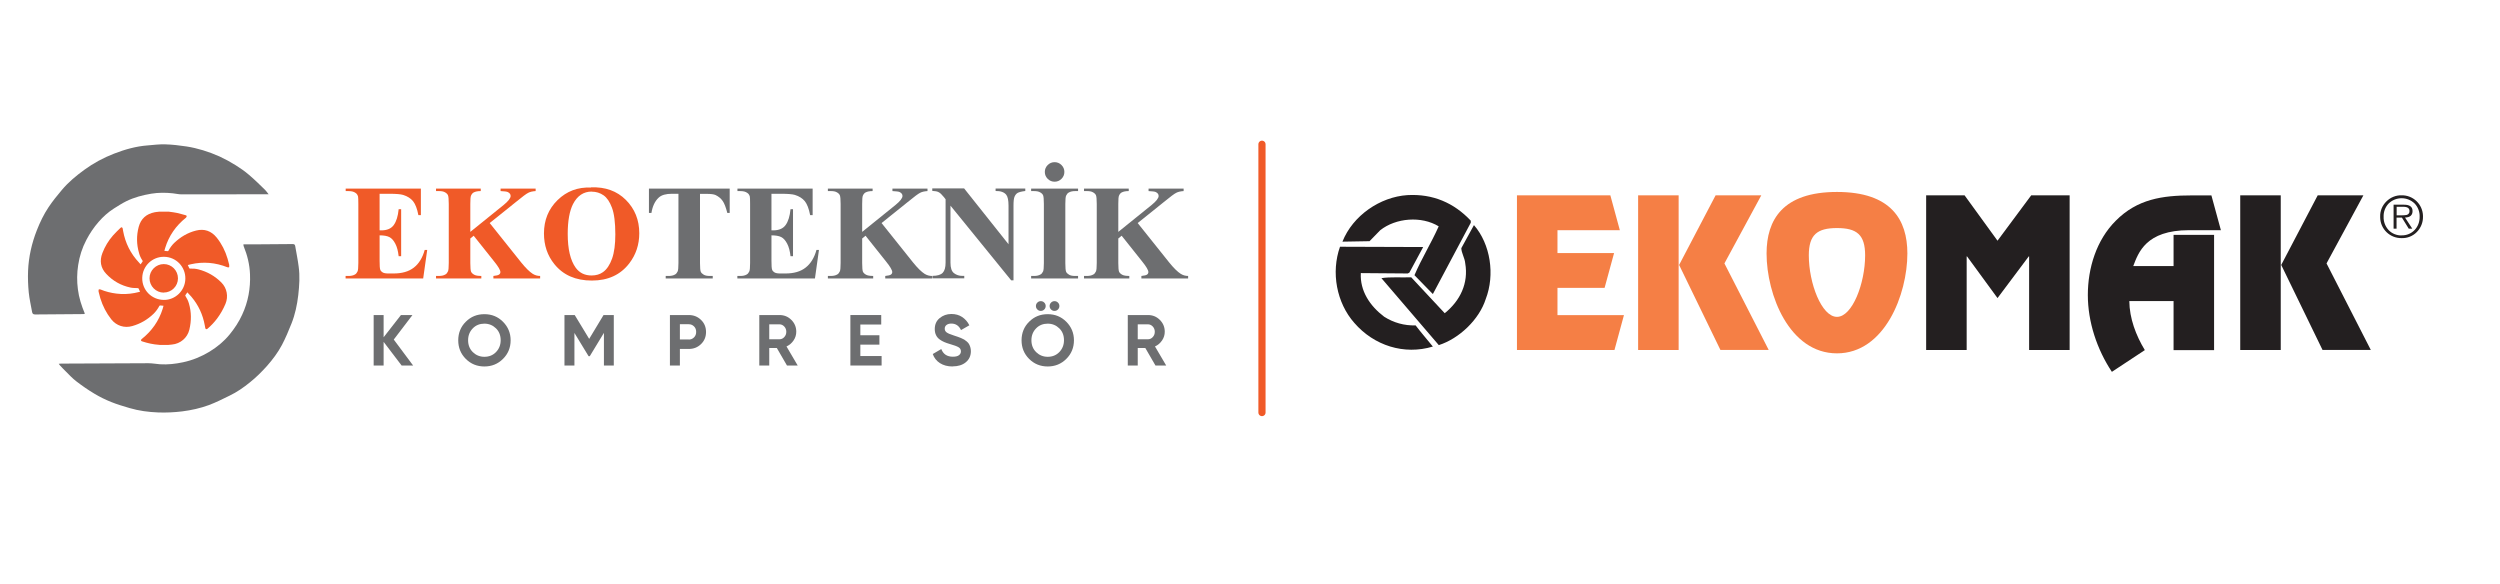 <?xml version="1.0" encoding="UTF-8"?>
<svg id="Layer_1" data-name="Layer 1" xmlns="http://www.w3.org/2000/svg" viewBox="0 0 261 61">
  <defs>
    <style>
      .cls-1 {
        fill: none;
        stroke: #f05a28;
        stroke-linecap: round;
        stroke-miterlimit: 10;
        stroke-width: .75px;
      }

      .cls-2 {
        fill: #f05a28;
      }

      .cls-2, .cls-3, .cls-4, .cls-5 {
        stroke-width: 0px;
      }

      .cls-3 {
        fill: #f57f45;
      }

      .cls-3, .cls-4 {
        fill-rule: evenodd;
      }

      .cls-4 {
        fill: #231f20;
      }

      .cls-5 {
        fill: #6d6e70;
      }
    </style>
  </defs>
  <g>
    <g>
      <path class="cls-2" d="m39.63,20.23v3.82h.19c.59,0,1.03-.19,1.29-.56.27-.37.44-.92.51-1.65h.26v4.91h-.26c-.06-.53-.17-.97-.35-1.31-.18-.34-.38-.57-.62-.69s-.58-.18-1.02-.18v2.64c0,.52.02.83.07.95.04.12.13.21.25.28.12.07.31.11.58.11h.56c.88,0,1.58-.2,2.11-.61.53-.41.91-1.02,1.14-1.85h.26l-.42,2.98h-8.1v-.26h.31c.27,0,.49-.05.66-.15.12-.06.21-.18.28-.33.05-.11.08-.4.08-.87v-6.17c0-.42-.01-.68-.03-.78-.05-.16-.13-.29-.26-.37-.18-.13-.41-.19-.72-.19h-.31v-.26h7.85v2.77h-.26c-.13-.68-.32-1.16-.56-1.46-.24-.29-.58-.51-1.03-.65-.26-.08-.74-.12-1.45-.12h-.97Z"/>
      <path class="cls-2" d="m51.12,23.28l3.3,4.13c.47.58.87.97,1.2,1.18.24.15.5.22.77.22v.26h-4.88v-.26c.31-.03.51-.08.6-.15s.13-.15.13-.26c0-.19-.21-.56-.64-1.09l-2.15-2.7-.35.29v2.56c0,.49.03.79.08.91.06.12.16.22.32.31.16.09.41.13.75.13v.26h-4.73v-.26h.31c.27,0,.49-.05.66-.15.12-.06.21-.18.28-.33.05-.11.08-.4.08-.87v-6.17c0-.48-.03-.78-.08-.9-.05-.12-.15-.22-.31-.31-.15-.09-.36-.13-.63-.13h-.31v-.26h4.67v.26c-.32,0-.56.05-.73.14-.12.06-.21.17-.28.32-.06.12-.08.41-.08.88v2.92l3.48-2.81c.48-.39.73-.71.73-.94,0-.18-.1-.31-.3-.41-.1-.05-.35-.08-.75-.1v-.26h3.66v.26c-.33.02-.58.08-.77.18-.19.09-.62.41-1.29.96l-2.74,2.2Z"/>
      <path class="cls-2" d="m61.7,19.56c1.49-.06,2.71.38,3.64,1.31.93.93,1.4,2.09,1.4,3.48,0,1.19-.35,2.24-1.04,3.14-.92,1.2-2.22,1.8-3.91,1.8s-2.99-.57-3.91-1.71c-.73-.9-1.09-1.97-1.09-3.21,0-1.39.47-2.55,1.42-3.48.95-.93,2.11-1.37,3.49-1.31Zm.08.44c-.86,0-1.51.44-1.96,1.31-.36.72-.55,1.75-.55,3.1,0,1.6.28,2.78.84,3.55.39.53.94.8,1.65.8.47,0,.87-.12,1.19-.35.41-.29.72-.77.95-1.41.23-.65.34-1.49.34-2.53,0-1.24-.12-2.17-.35-2.78-.23-.62-.52-1.05-.88-1.3-.36-.25-.77-.38-1.23-.38Z"/>
      <path class="cls-5" d="m76.18,19.69v2.54h-.25c-.15-.59-.31-1.01-.49-1.26-.18-.26-.43-.46-.74-.61-.18-.08-.48-.12-.92-.12h-.7v7.23c0,.48.03.78.08.9.05.12.16.22.31.31s.37.13.63.13h.31v.26h-4.91v-.26h.31c.27,0,.49-.05.66-.15.12-.06.21-.18.28-.33.05-.11.08-.4.08-.87v-7.23h-.68c-.63,0-1.09.13-1.38.4-.4.37-.65.91-.76,1.6h-.26v-2.54h8.42Z"/>
      <path class="cls-5" d="m80.54,20.23v3.82h.19c.59,0,1.03-.19,1.29-.56.27-.37.44-.92.51-1.65h.26v4.91h-.26c-.06-.53-.17-.97-.35-1.31-.18-.34-.38-.57-.62-.69s-.58-.18-1.02-.18v2.64c0,.52.02.83.07.95.04.12.13.21.25.28s.31.11.58.11h.56c.88,0,1.58-.2,2.1-.61.53-.41.91-1.02,1.14-1.85h.26l-.42,2.98h-8.1v-.26h.31c.27,0,.49-.05.66-.15.12-.06.21-.18.28-.33.05-.11.08-.4.08-.87v-6.17c0-.42-.01-.68-.03-.78-.05-.16-.13-.29-.26-.37-.18-.13-.41-.19-.72-.19h-.31v-.26h7.85v2.77h-.26c-.13-.68-.32-1.16-.56-1.46-.24-.29-.58-.51-1.03-.65-.26-.08-.74-.12-1.45-.12h-.97Z"/>
      <path class="cls-5" d="m92.03,23.28l3.3,4.13c.47.58.87.97,1.2,1.18.24.15.5.22.77.22v.26h-4.88v-.26c.31-.03.51-.08.6-.15s.13-.15.13-.26c0-.19-.21-.56-.64-1.09l-2.15-2.7-.35.29v2.56c0,.49.03.79.08.91.06.12.16.22.32.31.16.09.41.13.75.13v.26h-4.73v-.26h.31c.27,0,.49-.05.66-.15.12-.06.21-.18.28-.33.05-.11.08-.4.08-.87v-6.17c0-.48-.03-.78-.08-.9-.05-.12-.15-.22-.31-.31-.15-.09-.36-.13-.63-.13h-.31v-.26h4.67v.26c-.32,0-.56.05-.73.14-.12.06-.21.17-.28.32-.06.12-.08.41-.08.88v2.92l3.48-2.81c.48-.39.73-.71.73-.94,0-.18-.1-.31-.3-.41-.1-.05-.35-.08-.75-.1v-.26h3.66v.26c-.33.02-.58.08-.77.18-.19.09-.62.41-1.29.96l-2.74,2.2Z"/>
      <path class="cls-5" d="m100.67,19.69l4.62,5.81v-4.03c0-.56-.08-.94-.24-1.14-.22-.27-.59-.4-1.11-.39v-.26h3.1v.26c-.4.05-.66.12-.8.2-.14.08-.24.21-.32.39-.08.18-.11.49-.11.94v7.8h-.24l-6.34-7.8v5.96c0,.54.12.9.37,1.09s.53.28.85.28h.22v.26h-3.33v-.26c.52,0,.88-.11,1.08-.32.2-.21.3-.56.3-1.06v-6.62l-.2-.25c-.2-.25-.37-.41-.53-.49-.15-.08-.37-.12-.66-.13v-.26h3.33Z"/>
      <path class="cls-5" d="m112.55,28.81v.26h-4.9v-.26h.31c.27,0,.49-.05.66-.15.12-.06.21-.18.28-.33.05-.11.08-.4.08-.87v-6.17c0-.48-.03-.78-.08-.9-.05-.12-.15-.22-.31-.31s-.36-.13-.63-.13h-.31v-.26h4.9v.26h-.31c-.27,0-.49.05-.66.15-.12.06-.21.18-.28.33-.05.11-.08.4-.08.87v6.17c0,.48.03.78.08.9.05.12.16.22.31.31.15.09.36.13.63.13h.31Zm-2.45-11.88c.28,0,.52.1.72.3.2.2.3.44.3.72s-.1.52-.3.72-.44.3-.72.3-.52-.1-.72-.3c-.2-.2-.3-.44-.3-.72s.1-.52.3-.72c.2-.2.44-.3.72-.3Z"/>
      <path class="cls-5" d="m118.77,23.28l3.3,4.13c.47.58.87.97,1.2,1.18.24.15.5.22.77.22v.26h-4.88v-.26c.31-.03.51-.08.6-.15s.13-.15.13-.26c0-.19-.21-.56-.64-1.09l-2.15-2.7-.35.29v2.56c0,.49.03.79.08.91.06.12.16.22.32.31.16.09.41.13.75.13v.26h-4.73v-.26h.31c.27,0,.49-.05.66-.15.12-.06.21-.18.28-.33.05-.11.08-.4.08-.87v-6.17c0-.48-.03-.78-.08-.9-.05-.12-.15-.22-.31-.31-.15-.09-.36-.13-.63-.13h-.31v-.26h4.67v.26c-.32,0-.56.05-.73.14-.12.06-.21.17-.28.32-.06.12-.08.41-.08.88v2.92l3.48-2.81c.48-.39.73-.71.73-.94,0-.18-.1-.31-.3-.41-.1-.05-.35-.08-.75-.1v-.26h3.66v.26c-.33.02-.58.08-.77.18-.19.09-.62.41-1.29.96l-2.74,2.2Z"/>
    </g>
    <g>
      <path class="cls-5" d="m43.13,38.16h-1.2l-1.88-2.47v2.47h-1.04v-5.27h1.04v2.32l1.81-2.32h1.2l-1.95,2.56,2.02,2.71Z"/>
      <path class="cls-5" d="m52.51,37.47c-.53.53-1.18.79-1.94.79s-1.41-.26-1.94-.79-.79-1.18-.79-1.94.26-1.42.79-1.94c.53-.53,1.17-.79,1.94-.79s1.41.26,1.94.79c.53.53.8,1.18.8,1.94s-.27,1.42-.8,1.94Zm-3.15-.71c.33.32.73.49,1.21.49s.89-.16,1.21-.49.49-.74.49-1.24-.16-.92-.49-1.24-.73-.49-1.21-.49-.89.16-1.21.49-.49.74-.49,1.24.16.91.49,1.24Z"/>
      <path class="cls-5" d="m64.08,32.89v5.27h-1.03v-3.41l-1.48,2.44h-.12s-1.48-2.43-1.48-2.43v3.4h-1.04v-5.27h1.07l1.51,2.49,1.5-2.49h1.07Z"/>
      <path class="cls-5" d="m71.91,32.89c.51,0,.93.17,1.28.51.35.34.52.76.52,1.26s-.17.92-.52,1.26c-.35.34-.77.51-1.28.51h-.93v1.73h-1.04v-5.27h1.96Zm0,2.56c.22,0,.4-.08.55-.23.15-.15.22-.34.22-.57s-.07-.42-.22-.57c-.15-.15-.33-.23-.55-.23h-.93v1.59h.93Z"/>
      <path class="cls-5" d="m82.16,38.16l-1.06-1.83h-.79v1.83h-1.04v-5.27h2.11c.49,0,.9.17,1.24.51.34.34.51.75.51,1.23,0,.33-.09.63-.28.91s-.43.49-.74.63l1.17,1.99h-1.12Zm-1.85-4.3v1.56h1.07c.2,0,.36-.08.5-.23.14-.15.21-.34.21-.55s-.07-.4-.21-.55c-.14-.15-.31-.23-.5-.23h-1.07Z"/>
      <path class="cls-5" d="m89.82,37.17h2.22v.99h-3.26v-5.27h3.22v.99h-2.18v1.12h1.99v.98h-1.99v1.18Z"/>
      <path class="cls-5" d="m99.45,38.26c-.52,0-.96-.12-1.32-.35-.36-.23-.61-.55-.75-.95l.89-.52c.21.54.61.8,1.21.8.29,0,.5-.05.64-.16.14-.11.2-.24.2-.4,0-.19-.08-.33-.25-.43-.17-.1-.46-.21-.89-.33-.24-.07-.44-.14-.6-.21-.16-.07-.33-.16-.49-.28-.16-.12-.29-.27-.37-.45-.09-.18-.13-.39-.13-.63,0-.48.17-.86.51-1.14.34-.28.75-.43,1.22-.43.43,0,.8.1,1.12.31.32.21.58.5.76.87l-.87.5c-.21-.45-.55-.68-1.01-.68-.22,0-.38.05-.51.15-.12.1-.18.22-.18.38,0,.17.07.3.21.4.14.1.4.21.79.33.16.05.28.09.36.12s.2.07.34.13c.14.06.25.11.33.16s.17.12.27.2c.1.09.18.17.23.26.05.09.1.2.14.33s.06.27.06.42c0,.49-.18.87-.53,1.16s-.81.43-1.38.43Z"/>
      <path class="cls-5" d="m111.32,37.47c-.53.53-1.18.79-1.94.79s-1.41-.26-1.94-.79-.79-1.18-.79-1.94.26-1.42.79-1.94c.53-.53,1.17-.79,1.94-.79s1.41.26,1.94.79c.53.53.8,1.18.8,1.94s-.27,1.42-.8,1.94Zm-3.15-.71c.33.32.73.49,1.21.49s.89-.16,1.21-.49.49-.74.49-1.24-.16-.92-.49-1.24-.73-.49-1.21-.49-.89.16-1.21.49-.49.74-.49,1.24.16.91.49,1.24Zm.85-4.45c-.1.1-.22.15-.36.15s-.26-.05-.36-.15c-.1-.1-.15-.22-.15-.36s.05-.26.15-.36c.1-.1.22-.15.36-.15s.26.05.36.15c.1.1.15.22.15.36s-.05.26-.15.36Zm1.43,0c-.1.1-.22.15-.36.15s-.26-.05-.36-.15c-.1-.1-.15-.22-.15-.36s.05-.26.15-.36.22-.15.36-.15.26.05.36.15c.1.1.15.22.15.36s-.05.26-.15.36Z"/>
      <path class="cls-5" d="m120.63,38.16l-1.06-1.83h-.79v1.83h-1.04v-5.27h2.11c.49,0,.9.17,1.24.51.34.34.51.75.51,1.23,0,.33-.09.63-.28.91s-.43.49-.74.63l1.17,1.99h-1.12Zm-1.85-4.3v1.56h1.07c.2,0,.36-.08.5-.23.14-.15.21-.34.21-.55s-.07-.4-.21-.55c-.14-.15-.31-.23-.5-.23h-1.07Z"/>
    </g>
    <g>
      <g>
        <path class="cls-5" d="m28.07,20.28c-.41,0-.77,0-1.13,0-2.67,0-5.33.02-8,.01-.3,0-.61-.08-.91-.11-.75-.08-1.49-.08-2.23.04-.9.15-1.79.38-2.62.79-.45.22-.87.5-1.29.76-.6.38-1.13.86-1.6,1.4-.5.57-.92,1.2-1.27,1.87-.44.83-.72,1.71-.86,2.64-.13.83-.14,1.67-.03,2.51.11.89.38,1.73.73,2.56-.05.01-.1.04-.14.04-1.68.01-3.36.02-5.05.04-.21,0-.29-.09-.32-.26-.12-.68-.28-1.36-.35-2.05-.07-.74-.1-1.49-.07-2.23.06-1.47.38-2.89.92-4.26.33-.84.72-1.65,1.22-2.4.42-.63.9-1.22,1.39-1.8.68-.81,1.49-1.48,2.34-2.1.96-.7,2-1.26,3.11-1.69,1.13-.44,2.3-.77,3.51-.86.61-.05,1.22-.13,1.83-.11.74.02,1.48.11,2.22.22.58.09,1.17.23,1.73.4.59.18,1.17.4,1.73.65.58.27,1.15.58,1.69.92.48.3.94.62,1.37.99.59.5,1.14,1.04,1.69,1.58.12.12.22.27.37.46Z"/>
        <path class="cls-5" d="m25.44,25.51c.4,0,.79,0,1.18,0,1.31,0,2.61-.01,3.92-.03.17,0,.25.04.28.21.12.71.27,1.42.36,2.14.14.99.07,1.98-.04,2.97-.12,1.02-.33,2.03-.71,2.98-.3.76-.62,1.52-1,2.24-.42.79-.96,1.51-1.56,2.19-.55.61-1.13,1.19-1.77,1.7-.66.54-1.37,1.03-2.14,1.4-.71.35-1.41.7-2.15.98-.9.33-1.84.54-2.8.66-.83.1-1.66.14-2.49.11-1.02-.04-2.02-.17-3-.46-.64-.19-1.29-.38-1.91-.63-.6-.24-1.19-.53-1.74-.86-.66-.39-1.29-.83-1.89-1.29-.41-.31-.77-.7-1.14-1.07-.2-.19-.39-.4-.58-.6-.04-.04-.06-.09-.13-.17.11-.01.18-.02.25-.02,3.04-.01,6.08-.03,9.11-.04.41,0,.81.08,1.22.11.81.05,1.61-.04,2.4-.21.99-.21,1.91-.59,2.77-1.11.8-.49,1.51-1.08,2.1-1.8.51-.63.96-1.3,1.3-2.05.63-1.35.88-2.76.82-4.24-.04-1.01-.28-1.98-.66-2.91-.02-.05-.02-.11-.03-.19Z"/>
      </g>
      <g>
        <path class="cls-2" d="m16.55,22.1c.37,0,.74,0,1.1,0,.02,0,.03.01.05.01.26.04.53.06.78.12.31.07.6.16.91.24.06.02.11.05.1.11,0,.04-.04.09-.06.13,0,0-.02.01-.02.02-1.05.84-1.78,1.89-2.17,3.17-.03.09-.05.19-.08.29.12.01.23.02.33.03.05,0,.08,0,.1-.05.16-.3.36-.58.6-.81.65-.62,1.4-1.07,2.28-1.29.86-.22,1.59.04,2.15.73.53.66.9,1.4,1.14,2.21.06.21.12.43.17.64v.23c-.06.05-.12.04-.19.02-1.24-.49-2.51-.61-3.82-.31-.1.02-.21.05-.31.08.05.11.1.21.14.31.02.05.04.06.09.06.3-.01.61.01.9.09.91.24,1.7.69,2.37,1.36.59.59.75,1.47.43,2.23-.23.55-.52,1.06-.87,1.53-.3.4-.64.76-1.02,1.08-.03.03-.1.05-.14.03-.04-.01-.07-.07-.08-.12-.02-.09-.03-.18-.05-.27-.2-1.12-.66-2.11-1.39-2.98-.14-.16-.28-.31-.43-.47-.07.1-.13.19-.19.27-.04.05-.04.08,0,.13.15.23.27.48.35.75.27.91.27,1.82.05,2.74-.2.85-.93,1.48-1.82,1.56-.13.01-.26.03-.39.04h-.87s-.05-.01-.08-.01c-.6-.04-1.19-.17-1.77-.36-.06-.02-.11-.04-.12-.11,0-.07.03-.1.08-.14,1.04-.83,1.78-1.87,2.18-3.14.03-.11.06-.22.09-.33-.12-.01-.22-.02-.33-.03-.06,0-.08,0-.11.06-.16.3-.35.56-.59.8-.64.62-1.38,1.05-2.23,1.29-.82.24-1.66-.03-2.19-.7-.52-.66-.9-1.4-1.15-2.21-.07-.23-.12-.46-.18-.69,0-.06,0-.12,0-.19.06-.06.12-.06.2-.03.53.22,1.09.36,1.66.43.63.08,1.27.06,1.89-.06.19-.04.39-.09.58-.13-.05-.12-.1-.22-.14-.32-.02-.05-.05-.05-.09-.06-.26-.02-.52,0-.77-.06-.99-.21-1.84-.69-2.53-1.43-.59-.62-.71-1.37-.4-2.17.26-.68.63-1.29,1.11-1.84.25-.28.52-.54.79-.8.09-.09.19-.05.22.08.01.08.03.16.04.24.23,1.27.78,2.38,1.67,3.32.05.06.1.11.16.18.07-.1.12-.18.18-.26.05-.06.05-.1,0-.16-.15-.23-.27-.48-.34-.75-.27-.91-.28-1.83-.04-2.74.23-.86.8-1.36,1.67-1.53.14-.03.28-.04.42-.05Zm.55,9.21c1.21.02,2.23-.98,2.25-2.2.03-1.24-.95-2.28-2.21-2.3-1.25-.02-2.27.97-2.29,2.21-.02,1.26.97,2.27,2.24,2.29Z"/>
        <path class="cls-2" d="m17.1,30.55c-.82,0-1.49-.67-1.49-1.5,0-.81.67-1.48,1.49-1.48.82,0,1.48.67,1.48,1.49,0,.82-.67,1.48-1.48,1.48Z"/>
      </g>
    </g>
  </g>
  <g>
    <path class="cls-4" d="m147.35,28.97l3.48,3.73c1.61-1.3,2.5-3.13,2.14-5.21-.05-.57-.39-1.05-.41-1.58l1.32-2.41c1.73,1.99,2.21,5.19,1.23,7.72-.68,2.14-2.77,4.13-4.9,4.81l-5.99-6.99c.91-.15,2.09-.05,3.13-.09Zm-.41-8.6c2.64-.15,4.85.8,6.61,2.67v.21l-3.96,7.45-1.92-1.97c.75-1.75,1.76-3.37,2.53-5.1-1.8-1.1-4.47-.89-6.11.41l-1.11,1.14-2.83.05c1.08-2.72,3.92-4.67,6.78-4.86Zm-7.04,5.39l8.68.03-1.44,2.67-.17.09-4.9-.04c-.1,1.85.94,3.42,2.43,4.55.98.63,2.12.95,3.29.91.57.75,1.2,1.47,1.8,2.21-3,.91-6.15-.1-8.2-2.47-1.85-2.09-2.45-5.27-1.49-7.96Z"/>
    <polygon class="cls-3" points="168.12 20.39 158.37 20.39 158.37 36.54 168.55 36.54 169.54 32.9 162.6 32.9 162.6 30.05 167.52 30.05 168.51 26.42 162.6 26.42 162.6 24.03 169.11 24.03 168.12 20.39"/>
    <path class="cls-3" d="m175.25,20.39h-4.23v16.15h4.23v-16.15Zm8.62,0h-4.76l-3.81,7.27,4.31,8.87h5.04l-4.62-9.03,3.85-7.11Z"/>
    <path class="cls-3" d="m191.78,36.89c4.98,0,7.35-6.15,7.35-10.43,0-3.5-1.68-6.42-7.35-6.42s-7.35,2.92-7.35,6.42c0,4.29,2.37,10.43,7.35,10.43Zm0-3.81c-1.6,0-2.94-3.5-2.94-6.42,0-2.15.87-2.85,2.94-2.85s2.94.69,2.94,2.85c0,2.92-1.34,6.42-2.94,6.42Z"/>
    <polygon class="cls-4" points="216.07 20.39 212.06 20.39 208.54 25.13 205.1 20.39 201.09 20.39 201.09 36.54 205.32 36.54 205.32 26.77 205.36 26.77 208.54 31.12 211.8 26.77 211.84 26.77 211.84 36.54 216.07 36.54 216.07 20.39"/>
    <path class="cls-4" d="m231.15,24.52h-4.23v3.26h-4.21c.53-1.38,1.3-3.75,5.83-3.75h3.32l-.99-3.63h-2.07c-3.04,0-5.67.38-7.92,2.65-2.02,2.02-2.91,4.94-2.91,7.75s.95,5.67,2.51,8.02l3.44-2.27c-.93-1.54-1.6-3.3-1.62-5.12h4.62v5.12h4.23v-12.02h0Z"/>
    <path class="cls-4" d="m238.11,20.39h-4.23v16.15h4.23v-16.15Zm8.62,0h-4.76l-3.81,7.27,4.31,8.87h5.04l-4.62-9.03,3.85-7.11Z"/>
    <path class="cls-4" d="m250.73,24.86c-1.21.02-2.22-.94-2.24-2.16,0-.03,0-.05,0-.08-.02-.6.22-1.17.65-1.59.42-.42,1-.66,1.59-.64,1.21-.02,2.2.94,2.23,2.15,0,.03,0,.05,0,.08.01.6-.22,1.17-.64,1.6-.42.43-.99.66-1.59.64Zm0-.29c.51.02,1.01-.19,1.36-.56.35-.37.53-.87.52-1.38.02-.51-.17-1.01-.52-1.38-.76-.74-1.96-.74-2.72,0-.35.37-.54.87-.52,1.38-.02.51.17,1.01.52,1.39.35.37.85.57,1.36.56Zm.36-1.85l.75,1.15h-.37l-.71-1.15h-.56v1.15h-.31v-2.5h1.09c.59,0,.89.22.89.66s-.26.67-.78.68Zm-.88-.24h.47c.19,0,.38,0,.57-.04.19-.04.32-.22.3-.41,0-.29-.21-.44-.63-.44h-.71v.89h0Z"/>
  </g>
  <line class="cls-1" x1="131.75" y1="15.06" x2="131.75" y2="43.07"/>
</svg>